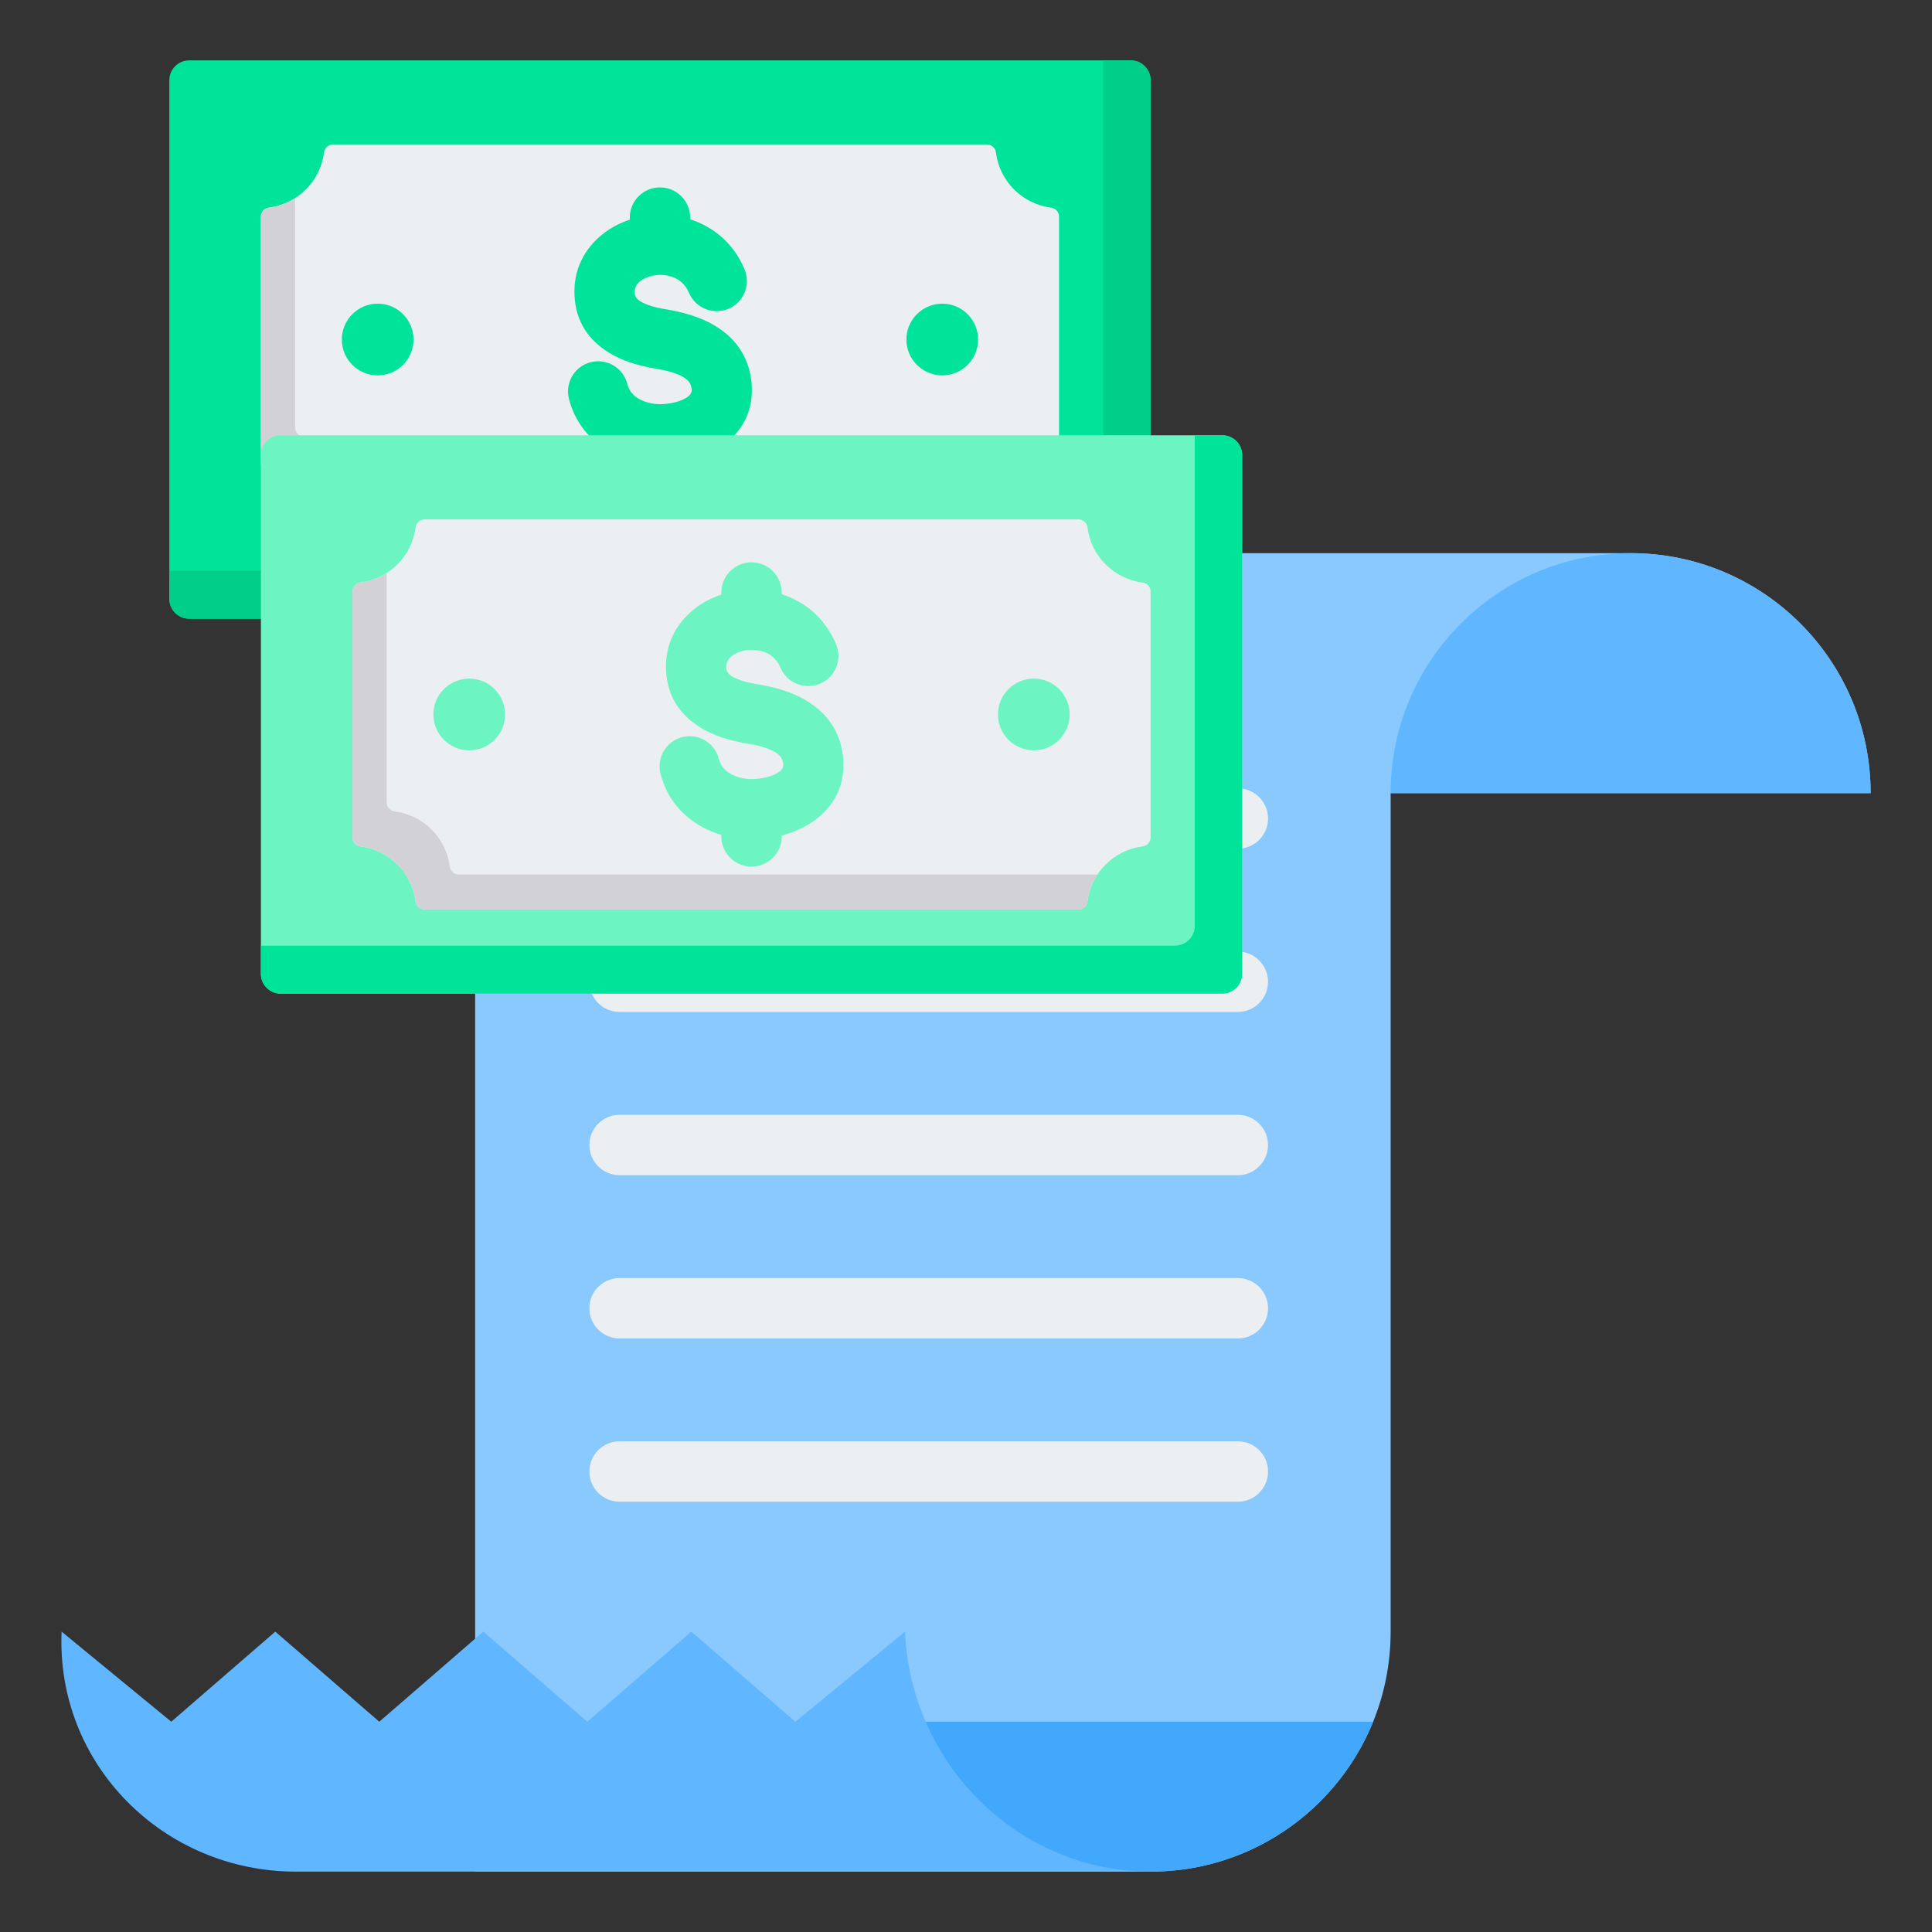 <?xml version="1.0" encoding="UTF-8"?> <svg xmlns="http://www.w3.org/2000/svg" id="Layer_1" viewBox="0 0 512 512"><rect x="0" y="0" width="512" height="512" fill="#333333" stroke="none"/><g clip-rule="evenodd" fill-rule="evenodd"><g><path d="m368.535 210.191h127.198c0-35.124-28.474-63.599-63.599-63.599h-242.619c-35.125 0-63.599 28.474-63.599 63.599v285.809h179.02c35.125 0 63.599-28.474 63.599-63.599z" fill="#8ac9fe"></path><path d="m125.916 456.272v39.728h179.02c26.682 0 49.522-16.432 58.962-39.728z" fill="#41a8fc"></path><path d="m239.835 432.401-29.065 23.871-27.563-23.871-27.563 23.871-27.564-23.871-27.563 23.871-27.563-23.871-27.563 23.871-29.065-23.871c-1.504 35.125 26.97 63.599 62.095 63.599h226.515c-35.125 0-63.599-28.474-65.101-63.599z" fill="#60b7ff"></path><path d="m432.134 146.593c35.125 0 63.599 28.474 63.599 63.599h-127.198c0-35.125 28.474-63.599 63.599-63.599z" fill="#60b7ff"></path><path d="m164.193 397.966c-4.418 0-8-3.582-8-8s3.582-8 8-8h163.85c4.418 0 8 3.582 8 8s-3.582 8-8 8zm0-173.052c-4.418 0-8-3.582-8-8s3.582-8 8-8h163.85c4.418 0 8 3.582 8 8s-3.582 8-8 8zm0 43.263c-4.418 0-8-3.582-8-8s3.582-8 8-8h163.85c4.418 0 8 3.582 8 8s-3.582 8-8 8zm0 43.264c-4.418 0-8-3.582-8-8s3.582-8 8-8h163.85c4.418 0 8 3.582 8 8s-3.582 8-8 8zm0 43.262c-4.418 0-8-3.582-8-8s3.582-8 8-8h163.85c4.418 0 8 3.582 8 8s-3.582 8-8 8z" fill="#eceff1"></path></g><g><path d="m50.12 16h249.555c2.887 0 5.242 2.355 5.242 5.242v137.475c0 2.887-2.355 5.242-5.242 5.242h-249.555c-2.887 0-5.242-2.355-5.242-5.242v-137.475c0-2.887 2.355-5.242 5.242-5.242z" fill="#00e499"></path><path d="m292.366 16h7.31c2.887 0 5.243 2.355 5.243 5.242v137.475c0 2.887-2.356 5.242-5.243 5.242h-249.556c-2.887 0-5.242-2.355-5.242-5.242v-7.462h242.245c2.887 0 5.243-2.355 5.243-5.242z" fill="#00cf8a"></path><path d="m88.272 38.29h173.253c1.229 0 2.253.903 2.406 2.123.957 7.612 6.989 13.645 14.601 14.601 1.22.153 2.123 1.177 2.123 2.406v65.118c0 1.23-.903 2.253-2.123 2.406-7.612.957-13.645 6.989-14.601 14.601-.153 1.22-1.177 2.123-2.406 2.123h-173.253c-1.23 0-2.253-.903-2.406-2.123-.956-7.612-6.989-13.645-14.601-14.601-1.22-.153-2.123-1.177-2.123-2.406v-65.117c0-1.229.903-2.253 2.123-2.406 7.612-.956 13.645-6.989 14.601-14.601.153-1.221 1.176-2.124 2.406-2.124z" fill="#eceff1"></path><path d="m266.569 132.407c-1.383 2.099-2.31 4.526-2.638 7.139-.153 1.22-1.177 2.123-2.406 2.123h-173.253c-1.23 0-2.253-.903-2.406-2.123-.956-7.612-6.989-13.645-14.601-14.601-1.22-.153-2.123-1.177-2.123-2.407v-65.117c0-1.23.903-2.253 2.123-2.406 2.53-.318 4.885-1.197 6.938-2.508v60.77c0 1.23.903 2.253 2.123 2.407 7.612.956 13.645 6.989 14.601 14.601.154 1.22 1.177 2.123 2.406 2.123h169.236z" fill="#d1d1d6"></path><g fill="#00e499"><path d="m249.705 80.477c5.248 0 9.503 4.255 9.503 9.503s-4.255 9.503-9.503 9.503-9.502-4.255-9.502-9.503 4.254-9.503 9.502-9.503z"></path><circle cx="100.09" cy="89.98" r="9.503"></circle><path d="m197.311 71.37c1.708 4.073-.208 8.76-4.281 10.469-4.073 1.708-8.76-.208-10.469-4.281-1.026-2.443-2.969-3.852-5.1-4.393-1.486-.377-3.027-.403-4.448-.117-1.326.267-2.525.789-3.437 1.531-.888.722-1.452 1.751-1.391 3.012.047.972.6 1.669 1.373 2.173 1.701 1.11 4.224 1.756 6.669 2.157 4.356.715 9.138 1.925 13.23 4.396 5.025 3.034 8.817 7.615 9.675 14.682.06.493.099 1.138.117 1.923.157 6.583-2.827 11.474-7.312 14.877-2.654 2.013-5.811 3.415-9.039 4.264v.238c0 4.418-3.582 8-8 8s-8-3.582-8-8v-.407c-2.445-.721-4.769-1.778-6.86-3.17-4.435-2.953-7.834-7.318-9.275-13.098-1.053-4.28 1.564-8.604 5.844-9.656 4.28-1.053 8.603 1.564 9.656 5.844.39 1.565 1.34 2.767 2.588 3.598 1.784 1.188 4.123 1.754 6.528 1.697.346-.008.86-.053 1.54-.135 2.072-.251 4.076-.86 5.395-1.86.61-.463 1.017-1.07.999-1.815l-.055-.423c-.158-1.304-.967-2.216-2.05-2.869-2.015-1.217-4.85-1.891-7.543-2.334-4.252-.698-8.901-1.991-12.794-4.532-4.82-3.147-8.284-7.817-8.623-14.798-.333-6.859 2.616-12.356 7.266-16.137 2.152-1.75 4.676-3.094 7.385-3.99v-.556c0-4.418 3.582-8 8-8s8 3.582 8 8v.456c6.066 1.955 11.466 6.24 14.412 13.254z"></path></g></g><g><path d="m74.383 115.36h249.555c2.887 0 5.242 2.355 5.242 5.242v137.475c0 2.887-2.355 5.242-5.242 5.242h-249.555c-2.887 0-5.242-2.355-5.242-5.242v-137.475c-.001-2.887 2.354-5.242 5.242-5.242z" fill="#6cf5c2"></path><path d="m316.628 115.36h7.31c2.887 0 5.243 2.355 5.243 5.242v137.475c0 2.887-2.356 5.242-5.243 5.242h-249.555c-2.887 0-5.242-2.355-5.242-5.242v-7.462h242.245c2.887 0 5.243-2.355 5.243-5.242v-130.013z" fill="#00e499"></path><path d="m112.534 137.65h173.253c1.229 0 2.253.903 2.406 2.123.957 7.612 6.989 13.645 14.601 14.601 1.22.153 2.123 1.177 2.123 2.406v65.118c0 1.23-.903 2.253-2.123 2.406-7.612.957-13.645 6.989-14.601 14.601-.153 1.22-1.177 2.123-2.406 2.123h-173.253c-1.23 0-2.253-.903-2.406-2.123-.956-7.612-6.989-13.645-14.601-14.601-1.22-.153-2.123-1.177-2.123-2.406v-65.118c0-1.229.903-2.253 2.123-2.406 7.612-.956 13.645-6.989 14.601-14.601.153-1.22 1.177-2.123 2.406-2.123z" fill="#eceff1"></path><path d="m290.831 231.767c-1.383 2.099-2.31 4.526-2.638 7.139-.153 1.22-1.177 2.123-2.406 2.123h-173.253c-1.23 0-2.253-.903-2.406-2.123-.956-7.612-6.989-13.645-14.601-14.601-1.22-.153-2.123-1.177-2.123-2.407v-65.118c0-1.23.903-2.253 2.123-2.406 2.53-.318 4.885-1.197 6.938-2.508v60.77c0 1.23.903 2.253 2.123 2.407 7.612.956 13.645 6.989 14.601 14.601.154 1.22 1.177 2.123 2.406 2.123z" fill="#d1d1d6"></path><g fill="#6cf5c2"><path d="m273.967 179.837c5.248 0 9.503 4.254 9.503 9.503 0 5.248-4.255 9.503-9.503 9.503s-9.502-4.255-9.502-9.503c0-5.249 4.255-9.503 9.502-9.503z"></path><circle cx="124.353" cy="189.339" r="9.503"></circle><path d="m221.573 170.73c1.708 4.073-.208 8.76-4.281 10.469-4.073 1.708-8.76-.208-10.469-4.281-1.026-2.443-2.968-3.852-5.1-4.393-1.486-.377-3.027-.403-4.448-.117-1.326.267-2.525.789-3.437 1.531-.888.722-1.452 1.751-1.391 3.012.047.971.6 1.669 1.373 2.173 1.701 1.11 4.224 1.756 6.669 2.157 4.356.715 9.138 1.925 13.23 4.396 5.025 3.034 8.817 7.615 9.675 14.682.06.493.099 1.138.117 1.923.157 6.583-2.827 11.474-7.312 14.877-2.654 2.013-5.811 3.415-9.039 4.264v.238c0 4.418-3.582 8-8 8s-8-3.582-8-8v-.407c-2.445-.721-4.769-1.778-6.86-3.17-4.435-2.953-7.834-7.318-9.276-13.098-1.053-4.28 1.564-8.604 5.844-9.656 4.28-1.053 8.603 1.564 9.656 5.844.39 1.565 1.34 2.767 2.588 3.598 1.784 1.188 4.123 1.754 6.528 1.697.346-.008.86-.053 1.54-.135 2.072-.251 4.076-.86 5.395-1.86.61-.463 1.017-1.07.999-1.815l-.055-.423c-.158-1.304-.967-2.216-2.05-2.869-2.015-1.217-4.85-1.891-7.543-2.334-4.252-.698-8.901-1.991-12.794-4.532-4.82-3.147-8.284-7.817-8.623-14.798-.333-6.859 2.616-12.356 7.266-16.137 2.152-1.75 4.676-3.094 7.385-3.99v-.556c0-4.418 3.582-8 8-8s8 3.582 8 8v.456c6.067 1.955 11.468 6.24 14.413 13.254z"></path></g></g></g></svg> 